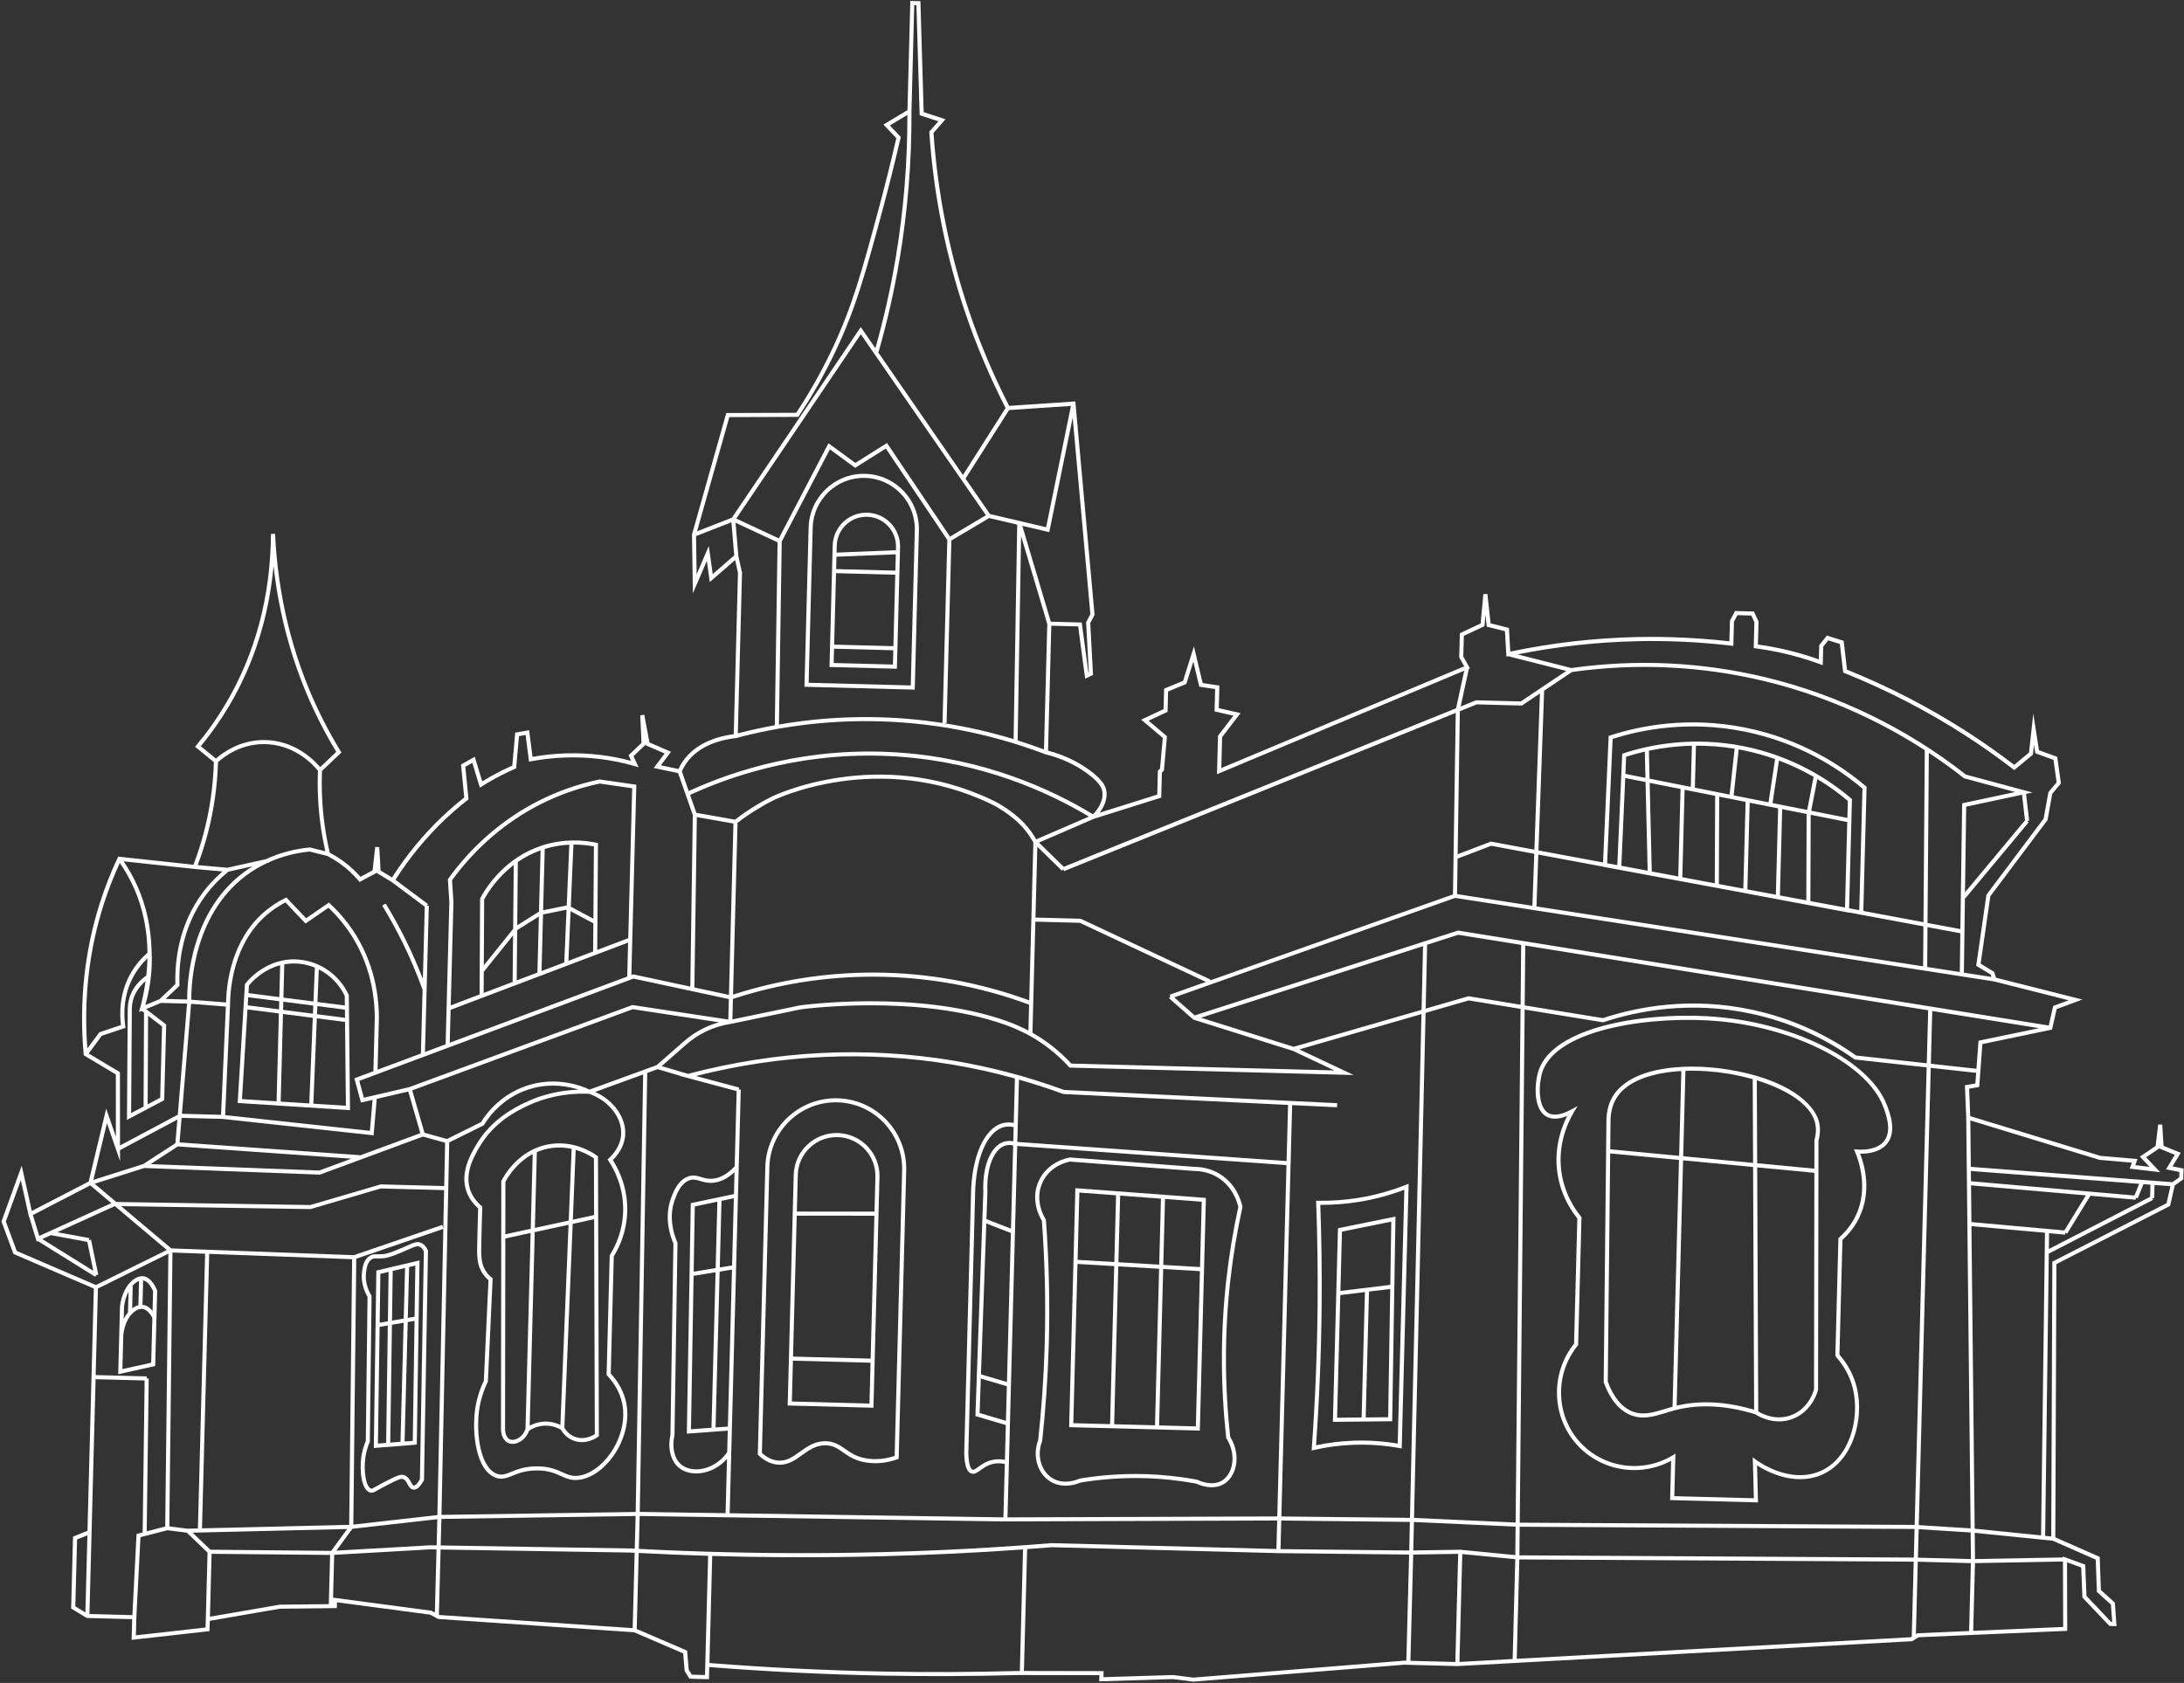 <?xml version="1.0" encoding="UTF-8"?> <svg xmlns="http://www.w3.org/2000/svg" width="794" height="612" viewBox="0 0 794 612" fill="none"><rect x="0" y="0" width="794" height="612" fill="#333333" stroke="none"/><path d="M789.827 424.169L792.832 419.217L786.575 416.683L786.079 408.959L784.602 408.92L783.684 416.727L777.944 420.603L781.472 424.321L776.294 423.71L777.104 421.473L763.612 420.324L716.284 405.875L715.884 395.894L719.549 395.262L720.7 379.668L746.017 374.409L747.713 366.95L757.084 363.48L725.649 355.539L725.006 353.42L720.062 350.423L723.593 325.931L744.263 298.395L744.371 298.257L746.108 288.666L749.259 284.93L747.901 275.213L741.27 272.811L739.204 259.487L737.652 273.66L732.267 278.132C726.754 273.909 721.005 269.866 715.182 266.11C701.446 257.258 686.748 249.659 671.485 243.509L670.266 233.038L664.157 231.117L661.383 234.626L661.248 239.786C659.121 239.024 656.962 238.329 654.802 237.7C649.677 236.214 644.402 235.095 639.101 234.369L639.322 225.95L637.647 222.369L630.787 222.19L628.927 225.678L628.73 233.206C617.663 231.95 606.421 231.426 595.3 231.655C579.816 231.977 564.264 233.754 549.061 236.952L548.573 228.343L541.9 226.675L540.76 216.013L539.281 216.027L538.288 226.722L530.736 230.254L530.505 239.089L532.323 242.309L444.011 279.299L444.305 268.066L451.02 259.326L443.095 257.521L443.31 249.31L437.235 248.385L434.048 235.04L430.101 247.589L423.214 250.433L423.019 257.88L414.865 261.693L422.723 268.325L421.731 279.518L420.947 280.263L420.719 288.95L399.788 295.534C401.243 293.588 402.8 290.62 402.172 287.342C401.898 285.916 400.97 283.611 396.115 280.044C391.727 276.823 386.648 274.446 381.017 272.976L382.207 227.538L391.97 227.794L394.504 246.806L397.377 245.462L396.364 226.572L397.934 223.626L390.94 145.974L366.885 147.595C361.266 136.631 356.417 125.188 352.457 113.569C345.308 92.601 340.913 70.657 339.38 48.343L343.744 43.376L335.804 40.768L334.623 0.439L330.948 0.342L329.908 40.049L321.16 45.295L325.86 50.248C323.848 58.969 321.649 67.768 319.32 76.407C313.421 98.259 309.859 111.443 302.435 127.103C298.684 135.014 294.321 142.753 289.462 150.107L264.036 150.192L251.572 194.347L251.902 215.76L256.973 203.991L258.043 211.664L267.257 203.651L268.294 208.321L266.758 266.983C261.562 267.642 252.826 269.85 248.029 277.147C247.511 277.935 247.05 278.77 246.649 279.636L240.257 278.303L243.967 273.385L236.113 269.999L234.23 259.935L232.762 260.104L233.218 270.176L228.502 274.651L229.452 276.682C225.8 275.71 222.067 274.988 218.334 274.534C210.151 273.532 201.831 273.76 193.598 275.223L192.365 265.54L187.305 266.418L186.241 278.411C184.85 279.021 183.459 279.676 182.096 280.361C179.792 281.519 177.515 282.789 175.318 284.143L172.595 275.193L167.595 278.02L168.774 290.012C165.975 292.22 163.254 294.571 160.678 297.014C153.798 303.551 147.69 310.976 142.529 319.088L138.368 316.564L137.878 308.022L136.401 307.984L135.465 316.488L131.057 318.854C130.249 317.927 129.388 317.043 128.503 316.202C125.944 313.787 123.048 311.728 119.882 310.07C119.107 306.758 118.482 303.376 118.02 300.021C117.128 293.541 116.803 286.935 117.057 280.366L124.134 273.657L123.821 273.144C120.715 268.062 117.874 262.765 115.355 257.394C106.223 237.867 101.059 216.58 99.998 194.115L98.511 194.143C98.356 216.836 92.843 237.562 82.128 255.751C78.995 261.071 75.383 266.192 71.395 270.968L70.912 271.543L77.756 277.16C77.501 285.75 76.282 294.292 74.142 302.542C73.093 306.564 71.814 310.565 70.331 314.456L42.963 311.51L42.735 311.987C40.256 317.257 38.1 322.728 36.335 328.254C30.721 345.767 28.727 364.312 30.412 383.368L30.447 383.748L42.114 390.718L42.131 413.349L38.602 403.137L32.246 429.651L11.564 440.365L7.895 423.872L0.527 444.185L4.891 455.993L34.109 468.579L31.802 556.679L26.547 558.77L25.862 584.934L31.515 588.366L48.05 588.799L47.852 596.335L76.168 593.153L76.266 589.404L101.732 585.004L122.451 584.781L122.507 582.665L156.35 587.162L159.303 588.733L230.53 593.57L248.376 601.251L248.92 607.692L250.654 610.449L257.737 610.635L257.852 606.217C278.761 607.872 299.982 608.918 320.93 609.318C337.223 609.626 353.733 609.56 369.986 609.117L399.689 609.166L399.63 611.416L426.383 610.586L433.811 611.523L510.535 605.36L529.861 605.866L695.036 596.818L695.229 596.808L696.332 596.109L696.481 596.113L696.483 596.016L697.488 595.381L751.555 593.045L751.472 568.131L756.624 569.997L757.065 580.938L766.87 591.269L769.483 591.338L768.853 582.777L763.787 578.194L763.352 566.147L747.215 559.045L747.61 459.691L788.938 438.536L790.634 431.092L793.73 428.892L793.834 424.92L789.827 424.146L789.827 424.169ZM31.041 586.348L27.384 584.127L28.021 559.804L31.775 558.312L31.041 586.348ZM718.148 394.007L714.349 394.665L714.828 406.461L716.423 555.787L697.575 554.595L701.929 388.322L718.442 390.136L718.155 394.015L718.148 394.007ZM750.811 448.972L750.875 448.231L751.511 448.619L759.985 434.836L776.411 436.269L776.475 435.528L777.167 435.806L779.271 430.609L781.8 430.801L781.684 435.226L744.871 454.196L744.948 448.44L750.818 448.973L750.811 448.972ZM716.717 444.409L716.576 431.047L758.332 434.689L750.494 447.448L716.724 444.402L716.717 444.409ZM775.991 434.743L716.556 429.553L716.512 425.822L777.707 430.493L775.983 434.742L775.991 434.743ZM716.436 557.273L716.539 566.949L697.265 566.444L697.536 556.08L716.436 557.273ZM719.298 378.457L718.548 388.653L701.968 386.83L702.471 367.645L741.305 373.885L719.305 378.457L719.298 378.457ZM595.32 233.156C606.642 232.917 618.091 233.47 629.35 234.79L630.157 234.885L630.388 226.08L631.654 223.706L636.673 223.837L637.812 226.274L637.566 235.674L638.233 235.758C643.682 236.473 649.113 237.611 654.378 239.13C656.834 239.841 659.294 240.649 661.693 241.536L662.664 241.896L662.84 235.169L664.677 232.855L668.884 234.176L670.091 244.572L670.502 244.739C685.825 250.875 700.581 258.491 714.361 267.374C720.316 271.215 726.195 275.358 731.818 279.681L732.291 280.043L739.058 274.432L739.457 270.824L739.934 273.913L746.55 276.315L747.695 284.495L744.713 288.028L742.974 297.663L722.182 325.359L718.452 351.198L723.746 354.412L724.007 355.259L713.973 353.703L714.358 326.499L714.533 326.644L737.545 299.014L736.971 298.539L737.708 298.454L736.575 288.691L738.921 288.188L714.7 281.67C693.349 264.847 668.179 252.613 641.902 246.293C618.734 240.716 594.981 239.589 571.282 242.928L551.709 237.965C566.071 235.094 580.728 233.472 595.32 233.171L595.32 233.156ZM713.349 292.132L712.701 337.86L700.761 335.63L701.236 273.769C705.582 276.646 709.811 279.692 713.902 282.919L714.018 283.011L732.588 288.015L713.349 292.125L713.349 292.132ZM712.485 353.471L700.639 351.638L700.751 337.146L712.684 339.367L712.485 353.471ZM735.111 288.995L736.189 298.303L714.381 324.493L714.818 293.337L735.11 289.002L735.111 288.995ZM678.326 285.881C669.547 278.392 654.765 268.607 634.247 264.533C613.707 260.466 596.307 263.874 585.321 267.457L584.834 267.615L582.797 313.625L559.315 309.251L561.378 251.161L571.512 244.375C595.017 241.061 618.584 242.19 641.56 247.718C662.078 252.661 681.913 261.241 699.761 272.809L699.282 335.346L677.419 331.267L678.602 286.103L678.333 285.874L678.326 285.881ZM673.008 290.333C665.196 283.657 652.051 274.947 633.787 271.319C615.516 267.698 600.027 270.739 590.256 273.923L589.769 274.082L587.972 314.593L584.276 313.902L586.276 268.708C597.118 265.24 614.045 262.035 633.964 265.989C653.965 269.953 668.42 279.432 677.099 286.777L675.941 330.976L672.244 330.292L673.285 290.563L673.016 290.333L673.008 290.333ZM657.014 294.528L644.412 292.029L646.756 276.562C651.428 278.319 655.632 280.361 659.342 282.508L657.014 294.528ZM656.688 327.403L651.313 326.408L647.098 325.621L647.92 294.238L656.797 296.001L656.688 327.41L656.688 327.403ZM598.244 284.385L599.011 316.628L589.445 314.832L590.86 282.922L598.244 284.385ZM590.921 281.423L591.196 275.174C593.219 274.529 595.502 273.897 597.976 273.323L598.202 282.861L590.921 281.415L590.921 281.423ZM599.737 284.685L610.964 286.91L610.131 318.717L600.505 316.912L599.737 284.685ZM599.702 283.161L599.463 272.998C604.058 272.026 609.314 271.317 615.091 271.178L614.699 286.131L599.702 283.161ZM612.442 287.202L623.544 289.402L623.417 321.205L617.487 320.098L611.61 318.994L612.442 287.202ZM616.177 286.43L616.577 271.173C620.998 271.147 625.7 271.464 630.635 272.269L628.801 288.938L616.17 286.43L616.177 286.43ZM634.616 291.601L633.79 323.141L624.896 321.481L625.022 289.701L634.616 291.601ZM630.272 289.229L632.106 272.53C632.572 272.617 633.031 272.688 633.504 272.782C637.732 273.621 641.67 274.742 645.335 276.049L642.955 291.753L630.279 289.236L630.272 289.229ZM636.094 291.9L646.442 293.954L645.619 325.352L635.268 323.425L636.094 291.9ZM658.47 294.819L660.703 283.309C665.136 285.974 668.83 288.745 671.781 291.237L671.619 297.429L658.477 294.826L658.47 294.819ZM671.572 298.929L670.758 330.015L658.174 327.68L658.283 296.292L671.572 298.929ZM582.728 315.132L582.726 315.184L629.869 323.937L672.195 331.881L672.197 331.814L699.265 336.861L699.151 351.406L558.588 329.619L559.26 310.765L582.728 315.139L582.728 315.132ZM531.986 238.719L532.182 231.22L539.674 227.716L540.057 223.581L540.516 227.88L547.13 229.531L547.661 238.78L548.341 238.635L569.435 243.979L552.866 255.076L536.613 254.65L531.026 256.911L534.008 243.215L534.421 243.04L531.978 238.719L531.986 238.719ZM542.228 306.069L542.021 306.034L529.939 310.644L530.729 258.635L536.886 256.144L553.302 256.573L559.851 252.183L557.829 308.982L542.221 306.069L542.228 306.069ZM557.782 310.481L557.109 329.387L529.715 325.141L529.912 312.24L542.159 307.568L557.782 310.481ZM422.168 290.072L422.407 280.94L423.146 280.239L424.262 267.712L417.582 262.076L424.472 258.854L424.665 251.452L431.298 248.705L433.835 240.621L436.004 249.705L441.769 250.577L441.556 258.699L448.403 260.253L442.811 267.536L442.444 281.547L532.333 243.892L529.36 257.559L386.739 315.208L377.735 306.398L397.724 297.746L422.169 290.05L422.168 290.072ZM392.939 334.1L376.449 333.668L377.124 307.898L386.048 316.631L386.567 316.102L386.846 316.793L529.234 259.242L528.234 325.25L439.893 356.549L440.058 356.204L392.946 334.108L392.939 334.1ZM425.474 362.442L424.984 363.001L433.815 370.759L470.026 382.138L485.13 389.265L389.487 386.76C385.332 382.268 380.579 378.503 375.352 375.55L376.41 335.153L392.588 335.577L438.408 357.067L425.225 361.737L425.474 362.434L425.474 362.442ZM465.845 551.454L469.762 401.864L486.072 402.655L486.141 401.171L386.821 396.342C373.634 391.501 359.969 387.897 346.209 385.627C314.54 380.399 282.215 382.042 250.135 390.504L240.565 387.682L249.439 379.913C251.66 377.943 254.14 376.299 256.826 375.025C259.609 373.708 262.56 372.805 265.603 372.349L265.496 371.619L265.648 372.343L291.002 367.071C291.42 367.008 333.385 361.249 365.538 372.708C370.109 374.336 373.829 376.38 374.24 376.606C379.571 379.561 384.404 383.395 388.608 387.985L388.817 388.221L492.152 390.927L472.388 381.605L516.774 368.778L512.594 551.958L465.845 551.454ZM512.563 553.443L512.328 563.838L465.534 563.333L465.806 552.939L512.563 553.443ZM370.448 392.599C375.831 394.129 381.165 395.852 386.419 397.787L386.522 397.827L468.278 401.803L467.744 422.213L369.854 415.259L370.448 392.599ZM467.705 423.691L464.36 551.445L366.279 551.781L369.816 416.736L467.705 423.691ZM356.631 499.774L358.572 444.912L367.501 448.371L366.082 502.562L356.631 499.774ZM365.713 516.669L356.136 513.84L356.576 501.303L366.042 504.092L365.713 516.669ZM358.628 443.339L358.977 433.452C358.603 424.719 361.319 417.77 365.586 416.551C366.417 416.313 367.345 416.315 368.335 416.519L367.543 446.782L358.629 443.331L358.628 443.339ZM365.177 415.122C360.169 416.551 357.086 423.944 357.49 433.457L354.606 514.944L365.673 518.206L365.341 530.865C363.744 530.57 362.184 530.574 360.704 530.907C358.41 531.419 356.804 532.588 355.638 533.434C354.653 534.151 354.025 534.58 353.576 534.442C353.251 534.337 352.171 533.588 352.039 528.429L354.489 434.865C354.58 421.464 358.803 411.418 365.003 409.864C366.087 409.595 367.268 409.604 368.517 409.86L368.382 415.02C367.251 414.819 366.18 414.843 365.185 415.129L365.177 415.122ZM364.632 408.413C357.767 410.135 353.09 420.756 352.997 434.826L350.546 528.412C350.665 532.955 351.48 535.309 353.115 535.842C353.314 535.907 353.514 535.942 353.707 535.947C354.65 535.971 355.521 535.34 356.506 534.623C357.627 533.806 359.028 532.787 361.023 532.342C362.383 532.036 363.817 532.058 365.302 532.357L364.794 551.78L364.786 551.78L265.275 550.288L269.31 396.229L268.567 396.209L268.757 395.494L253.034 391.285C284.08 383.443 315.329 382.032 345.97 387.092C353.693 388.364 361.375 390.081 368.973 392.182L368.55 408.345C367.174 408.093 365.859 408.104 364.632 408.413ZM221.215 422.147C223.295 425.27 226.757 431.795 226.546 440.43C226.369 447.483 223.856 452.938 221.778 456.271L221.669 456.447L220.528 500.021L220.738 500.242C223.586 503.244 225.478 506.771 226.214 510.431C227.385 516.227 225.751 522.997 221.854 528.526C218.698 533.013 214.458 536.037 210.528 536.611C208.044 536.976 206.48 536.267 204.498 535.375C202.354 534.405 199.688 533.206 195.118 533.228C190.719 533.246 187.994 534.349 185.801 535.235C183.713 536.079 182.339 536.638 180.48 535.861C174.527 533.387 173.173 521.256 174.113 513.428C174.56 509.702 175.636 506.06 177.309 502.604L177.372 502.465L179.108 464.827L178.81 464.589C178.024 463.967 177.344 463.251 176.785 462.456C174.872 459.746 174.858 456.907 174.986 451.71C175.15 445.451 175.241 441.976 175.317 439.088L175.326 438.732L175.057 438.502C173.117 436.846 171.741 434.916 170.98 432.764C168.801 426.614 172.387 420.445 174.317 417.13C179.646 407.982 187.938 403.987 191.482 402.282C198.111 399.09 205.596 397.517 213.199 397.717C213.511 397.725 213.823 397.733 214.127 397.748L214.274 397.819L214.311 397.805C221.524 400.416 226.344 406.716 225.789 412.868C225.432 416.886 222.844 419.805 221.337 421.177L220.865 421.603L221.215 422.132L221.215 422.147ZM214.345 396.216C211.05 394.681 202.969 391.758 193.371 394.27C182.658 397.08 176.916 404.701 174.851 408.057L162.499 414.19L154.319 411.918L149.856 396.511L230.052 366.99L261.384 371.741C259.603 372.237 257.87 372.883 256.192 373.678C253.386 375.009 250.778 376.731 248.458 378.795L238.679 387.358L214.345 396.216ZM128.665 456.441L62.257 453.966L44.048 438.601L112.892 439.683L138.461 432.18L161.455 432.782L161.167 446.608L160.767 445.439L128.657 456.441L128.665 456.441ZM126.959 554.505L73.439 555.778L76.053 455.962L128.017 457.902L126.951 554.504L126.959 554.505ZM74.569 455.908L71.953 555.813L68.25 555.902L61.556 555.058L62.7 455.471L74.561 455.916L74.569 455.908ZM34.779 500.046L35.603 468.566L61.211 455.893L60.068 555.123L53.336 556.856L54.064 501.279L53.321 501.26L53.34 500.525L34.779 500.039L34.779 500.046ZM65.241 358.15C64.963 349.502 66.409 336.813 74.88 325.437C77.205 322.318 79.947 319.478 83.029 316.98L91.832 315.019C91.364 315.304 90.896 315.581 90.442 315.889C69.01 330.254 68.01 357.695 68.052 363.462L60.226 363.257L65.262 358.478L65.249 358.143L65.241 358.15ZM81.023 406.901L135.832 412.853L136.959 399.606L148.433 396.934L152.814 412.064L131.103 420.092L65.272 415.433L66.018 406.5L81.023 406.893L81.023 406.901ZM66.139 405.025L69.474 365.029L82.108 366.029L80.364 405.397L66.139 405.025ZM96.871 332.826C98.954 331.016 101.276 329.457 103.784 328.17L111.072 335.85L119.425 330.103C122.839 333.343 125.797 336.979 128.22 340.928C135.538 352.851 136.582 365.174 136.166 373.425L135.744 389.537L128.826 392.119L131.225 400.949L135.441 399.967L134.485 411.22L81.855 405.503L83.634 365.356C83.682 358.997 85.064 343.089 96.871 332.833L96.871 332.826ZM164.33 320.127C172.871 308.359 184.02 298.792 196.594 292.449C203.34 289.045 210.554 286.522 218.032 284.935L229.83 286.641L228.403 341.166L217.124 345.44L217.406 306.576L216.808 306.449C212.182 305.488 204.998 304.884 197.085 307.448C183.77 311.765 176.943 322.24 174.623 326.541L174.537 326.702L174.351 361.631L163.868 365.607L164.85 328.105L164.107 328.086L164.851 328.038L164.338 320.12L164.33 320.127ZM175.892 351.032L176.021 327.09C177.551 324.277 180.973 318.995 186.773 314.556L186.551 337.782L175.892 351.032ZM186.525 340.181L186.365 357.087L175.837 361.076L175.876 353.335L175.912 353.366L186.518 340.174L186.525 340.181ZM228.353 342.77L228.03 355.124L163.505 379.186L163.818 367.217L228.353 342.77ZM188.041 336.484L188.257 313.473C190.641 311.826 193.391 310.353 196.533 309.231L195.95 331.505L188.034 336.484L188.041 336.484ZM195.911 333.287L195.377 353.675L187.851 356.524L188.023 338.311L188.123 338.187L195.911 333.287ZM205.969 330.794L205.147 349.978L196.878 353.112L197.417 332.539L205.969 330.802L205.969 330.794ZM197.457 331.01L198.04 308.721C201.194 307.749 204.214 307.293 206.982 307.165L206.031 329.265L197.457 331.01ZM215.706 335.752L215.63 346.01L206.656 349.409L207.433 331.345L215.706 335.752ZM207.506 329.698L208.476 307.13C211.322 307.107 213.855 307.404 215.918 307.8L215.727 334.081L207.514 329.698L207.506 329.698ZM230.321 355.868L264.971 363.306L264.776 370.76L230.083 365.498L229.898 365.471L148.742 395.345L132.289 399.179L130.622 393.043L230.321 355.868ZM317.959 353.675C300.479 353.604 283.171 356.308 266.499 361.682L268.135 299.234C272.267 296.051 276.701 293.269 281.331 290.961C281.707 290.778 319.092 272.648 360.139 292.304C367.058 295.62 371.528 300.559 371.571 300.605C373.138 302.355 374.514 304.293 375.678 306.359L374.174 363.773C356.086 357.148 337.178 353.74 317.959 353.668L317.959 353.675ZM374.133 365.34L373.887 374.739C372.37 373.957 369.435 372.527 366.035 371.317C333.529 359.73 291.213 365.546 290.743 365.615L266.263 370.703L266.458 363.256C283.132 357.815 300.455 355.089 317.95 355.161C337.176 355.234 356.061 358.663 374.133 365.34ZM372.682 299.616C372.494 299.403 367.982 294.411 360.783 290.961C319.062 270.983 281.051 289.438 280.667 289.629C275.947 291.979 271.423 294.818 267.214 298.066L253.17 295.58L250.882 289.072C267.577 281.381 294.063 272.876 326.687 275.142C357.167 277.263 380.936 287.997 395.851 296.947L376.733 305.22C375.567 303.213 374.212 301.328 372.682 299.609L372.682 299.616ZM266.642 299.477L265.011 361.791L252.451 359.092L253.346 297.123L266.65 299.477L266.642 299.477ZM127.734 421.349L116.098 425.65L54.753 423.331L64.669 416.889L127.734 421.349ZM116.185 427.146L116.333 427.15L153.762 413.308L161.824 415.547L161.501 431.304L138.396 430.699L112.82 438.202L42.267 437.09L34.417 430.465L52.487 424.735L116.192 427.146L116.185 427.146ZM161.175 446.883L159.014 550.953L128.455 554.41L129.523 457.726L161.175 446.883ZM470.31 380.667L436.641 370.09L517.347 344.067L516.815 367.226L470.31 380.667ZM396.411 223.348L394.856 226.265L395.84 244.575L395.705 244.638L393.271 226.372L382.037 226.078L371.657 191.213L381.464 193.513L389.975 151.9L396.411 223.348ZM380.738 226.905L379.543 272.529C376.372 271.347 373.176 270.252 369.97 269.247L371.218 194.939L380.738 226.905ZM366.875 149.118L389.345 147.604L380.322 191.715L359.926 186.939L351.014 174.045L366.868 149.118L366.875 149.118ZM322.474 161.091L310.962 168.338L301.193 161.188L283.132 195.775L267.682 188.572L312.959 121.569L358.422 187.36L345.373 195.131L322.482 161.084L322.474 161.091ZM344.397 196.354L342.654 262.9C334.085 261.584 325.419 260.866 316.692 260.772C305.476 260.649 294.263 261.559 283.188 263.468L284.202 196.932L301.707 163.408L310.893 170.127L322.043 163.108L344.39 196.346L344.397 196.354ZM344.138 262.976L345.877 196.564L359.606 188.387L369.811 190.779L368.497 268.778C360.094 266.217 351.556 264.278 342.928 262.945L344.138 262.976ZM333.166 1.909L334.324 41.361L334.341 41.881L341.132 44.117L337.839 47.864L337.861 48.17C339.381 70.714 343.815 92.896 351.039 114.081C355.027 125.783 359.926 137.316 365.587 148.364L350.09 172.721L319.173 127.98L319.394 128.045C322.518 117.131 325.063 105.919 326.968 94.728C329.999 76.895 331.479 58.657 331.367 40.511L332.379 1.888L333.166 1.909ZM265.148 151.677L290.248 151.599L290.464 151.27C295.446 143.756 299.925 135.842 303.763 127.747C311.249 111.969 314.82 98.734 320.744 76.801C323.113 68.022 325.354 59.068 327.392 50.199L327.483 49.807L323.507 45.617L329.885 41.787C329.921 59.426 328.462 77.144 325.512 94.467C323.676 105.259 321.231 116.072 318.25 126.626L312.932 118.93L266.078 188.263L253.422 193.206L265.149 151.67L265.148 151.677ZM259.122 208.757L257.688 198.534L253.266 208.805L253.049 194.95L265.908 189.93L266.93 201.963L259.122 208.75L259.122 208.757ZM268.439 202.203L267.411 190.096L282.693 197.22L281.68 263.733C277.171 264.551 272.687 265.533 268.237 266.687L269.766 208.271L268.432 202.196L268.439 202.203ZM249.263 277.974C253.929 270.874 262.725 268.928 267.56 268.393L268.209 268.321L268.211 268.232C284.063 264.085 300.364 262.075 316.675 262.25C338.126 262.484 359.27 266.471 379.502 274.088L379.5 274.155L380.076 274.297C385.753 275.708 390.855 278.048 395.236 281.261C400.178 284.89 400.577 286.959 400.708 287.638C401.428 291.349 398.703 294.718 397.358 296.117C382.351 287.001 358.074 275.83 326.793 273.659C293.954 271.38 267.251 279.908 250.391 287.662L247.888 280.531C248.283 279.635 248.737 278.77 249.271 277.967L249.263 277.974ZM161.705 298.104C164.341 295.595 167.139 293.186 170.013 290.936L170.332 290.684L169.164 278.841L171.705 277.407L174.455 286.439L175.279 285.918C177.696 284.391 180.207 282.971 182.759 281.693C184.228 280.951 185.732 280.248 187.235 279.596L187.641 279.421L188.684 267.687L191.087 267.275L192.319 276.973L193.095 276.83C201.427 275.272 209.86 274.995 218.147 276.015C222.339 276.526 226.529 277.386 230.599 278.548L232.17 278.997L230.299 274.996L234.725 270.795L234.729 270.639L234.793 271.049L241.633 273.992L237.646 279.274L246.513 281.126L251.865 296.356L250.966 358.771L230.42 354.362L230.205 354.32L229.53 354.569L231.342 285.365L217.975 283.44L217.848 283.466C210.198 285.071 202.819 287.649 195.923 291.132C183.063 297.615 171.669 307.421 162.973 319.482L162.819 319.701L163.363 328.118L162.011 379.756L154.508 382.554L155.901 329.379L155.158 329.36L155.605 328.762L143.778 319.938C148.876 311.914 154.901 304.568 161.705 298.104ZM127.494 317.298C128.488 318.23 129.442 319.236 130.328 320.284L130.718 320.74L136.867 317.439L136.915 317.017L136.941 317.441L142.36 320.726L154.421 329.719L153.733 355.98C151.827 351.034 149.696 346.156 147.338 341.436C145.164 337.062 142.766 332.735 140.216 328.56L138.947 329.336C141.477 333.474 143.853 337.764 146.013 342.092C148.886 347.859 151.448 353.855 153.63 359.922L153.023 383.109L137.267 388.982L137.672 373.487C138.102 365.043 137.028 352.407 129.511 340.159C126.917 335.931 123.72 332.043 120.021 328.61L119.586 328.205L111.293 333.91L104.121 326.352L103.632 326.591C100.824 327.974 98.224 329.689 95.912 331.701C84.098 341.964 82.33 357.565 82.177 364.537L69.55 363.538C69.506 358.15 70.354 331.158 91.286 317.13C93.147 315.878 95.107 314.8 97.138 313.85L97.818 313.697L97.785 313.548C102.333 311.505 107.278 310.193 112.567 309.655L118.989 311.257C122.119 312.877 124.986 314.899 127.51 317.276L127.494 317.298ZM73.027 271.353C76.879 266.676 80.368 261.686 83.423 256.513C92.404 241.265 97.775 224.258 99.446 205.824C101.513 224.222 106.396 241.735 114.016 258.028C116.464 263.27 119.234 268.439 122.246 273.414L116.403 278.96C114.176 276.324 107.004 269.033 95.791 269.111C87.215 269.169 81.12 273.541 78.504 275.85L73.027 271.36L73.027 271.353ZM75.596 302.922C77.776 294.554 79.006 285.886 79.257 277.17C81.585 275.062 87.437 270.646 95.804 270.59C107.031 270.535 113.947 278.242 115.588 280.291C115.324 286.948 115.654 293.658 116.566 300.228C116.997 303.345 117.576 306.48 118.268 309.567L112.666 308.165L112.539 308.176C106.841 308.74 101.528 310.184 96.654 312.441L82.65 315.551L71.872 314.593C73.317 310.775 74.572 306.848 75.596 302.907L75.596 302.922ZM71.321 316.057L80.869 316.894C78.193 319.209 75.778 321.768 73.699 324.559C65.082 336.132 63.52 348.996 63.755 357.873L58.003 363.332L52.828 365.47C53.897 361.806 54.612 358.043 54.956 354.263C55.185 351.772 55.251 349.24 55.153 346.741L55.096 345.224L55.081 345.239C54.874 337.819 53.42 329.801 49.796 321.808C48.447 318.831 46.806 315.957 44.953 313.219L71.336 316.057L71.321 316.057ZM51.546 367.613L52.42 368.283L52.36 368.281L52.195 402.386L47.668 404.779L47.926 367.392L47.929 367.288C47.929 366.419 47.939 364.607 48.753 362.473C49.567 360.347 50.968 358.452 52.928 356.817C52.433 360.385 51.723 363.666 50.934 366.565L50.539 368.025L51.538 367.613L51.546 367.613ZM37.764 328.715C39.383 323.668 41.334 318.66 43.556 313.814C45.431 316.553 47.079 319.434 48.435 322.419C52.172 330.645 53.546 338.898 53.615 346.478C51.212 348.563 49.203 350.977 47.632 353.662C43.353 360.995 43.445 368.546 43.981 372.757L36.096 375.389L31.752 381.263C30.393 363.1 32.408 345.425 37.765 328.708L37.764 328.715ZM32.247 383.097L37.014 376.654L45.627 373.774L45.539 373.155C44.971 369.299 44.649 361.727 48.92 354.409C50.188 352.236 51.763 350.256 53.599 348.499C53.558 350.645 53.414 352.729 53.191 354.736C50.397 356.736 48.431 359.151 47.363 361.939C46.453 364.33 46.444 366.395 46.435 367.279L46.162 407.243L59.7 400.087L60.421 372.549L53.131 366.949L58.554 364.706L68.005 364.954L64.629 405.372L43.63 416.553L43.607 389.88L32.247 383.089L32.247 383.097ZM53.84 369.375L58.916 373.275L58.238 399.194L53.68 401.601L53.84 369.375ZM38.879 408.449L43.637 422.23L43.63 418.24L64.479 407.136L63.764 415.706L52.063 423.312L33.933 429.063L38.871 408.457L38.879 408.449ZM32.811 431.055L40.48 437.526L14.268 449.441L11.956 441.854L32.811 431.055ZM18.503 449.15L31.738 451.6L33.922 462.11L15.375 450.577L18.503 449.15ZM6.087 454.895L2.124 444.197L7.57 429.19L10.547 442.59L10.615 442.554L13.338 451.497L13.744 451.314L34.608 464.29L35.004 463.662L35.728 463.51L33.089 450.81L32.364 450.962L32.502 450.23L20.872 448.083L41.745 438.6L60.644 454.548L34.871 467.299L6.094 454.903L6.087 454.895ZM32.519 586.921L34.755 501.539L52.581 502.006L51.862 557.256L49.641 557.829L48.133 587.33L32.519 586.921ZM74.739 591.838L49.404 594.681L49.575 588.126L51.066 558.988L60.873 556.459L67.893 557.349L75.453 564.59L74.739 591.838ZM119.539 583.338L101.674 583.531L76.328 587.905L76.927 565.037L120.008 565.445L119.539 583.338ZM76.505 563.548L70.033 557.353L126.213 556.016L120.396 563.969L76.505 563.548ZM158.093 586.405L156.84 585.734L121.087 580.979L121.495 565.409L156.474 563.413L158.694 563.449L158.093 586.405ZM158.733 561.971L156.446 561.934L122.3 563.885L128.117 555.939L158.99 552.446L158.74 561.971L158.733 561.971ZM163.313 415.452L175.899 409.207L176.007 409.024C177.879 405.93 183.358 398.443 193.749 395.714C200.474 393.951 206.413 394.998 210.333 396.252C203.506 396.467 196.83 398.061 190.84 400.95C187.492 402.564 178.591 406.848 173.036 416.391C170.982 419.91 167.17 426.468 169.577 433.269C170.394 435.572 171.826 437.637 173.823 439.406C173.749 442.22 173.658 445.672 173.501 451.679C173.373 456.557 173.289 460.083 175.574 463.323C176.139 464.133 176.819 464.871 177.589 465.523L175.896 502.099C174.19 505.666 173.089 509.418 172.632 513.255C171.709 520.98 172.868 534.317 179.909 537.243C180.673 537.56 181.383 537.705 182.066 537.723C183.536 537.761 184.88 537.217 186.352 536.624C188.424 535.787 191.007 534.74 195.124 534.721C199.359 534.698 201.768 535.787 203.89 536.741C205.916 537.656 207.833 538.516 210.742 538.095C215.135 537.452 219.631 534.286 223.072 529.398C227.201 523.533 228.92 516.341 227.678 510.149C226.901 506.31 224.955 502.619 222.036 499.459L223.15 456.902C225.308 453.392 227.855 447.745 228.038 440.484C228.256 431.893 224.996 425.3 222.805 421.862C224.49 420.205 226.903 417.147 227.271 413.026C227.839 406.674 223.342 400.226 216.388 397.072L233.814 390.73L231.111 549.817L160.502 550.881L163.312 415.467L163.313 415.452ZM230.013 592.063L159.749 587.288L159.559 587.187L160.179 563.48L229.224 564.582C229.728 564.61 230.226 564.631 230.73 564.659L230.013 592.063ZM230.769 563.174C230.272 563.146 229.775 563.126 229.278 563.098L160.218 561.995L160.471 552.351L231.08 551.287L230.769 563.174ZM235.299 390.175L239.087 388.795L247.367 391.234L247.24 391.267L267.809 396.777L267.093 424.114C264.396 426.985 261.584 428.516 258.75 428.65C257.21 428.721 256.06 428.372 254.947 428.031C253.532 427.6 252.198 427.193 250.423 427.726C246.245 428.984 244.522 434.043 243.782 436.208C241.545 442.769 243.432 449 244.819 452.224L243.74 521.796C242.671 526.59 243.82 531.241 246.676 533.664C248.253 534.998 250.411 535.746 252.794 535.808C253.447 535.825 254.109 535.79 254.78 535.704C258.344 535.247 261.721 533.397 264.306 530.545L263.79 550.264L232.59 549.796L235.299 390.167L235.299 390.175ZM261.672 460.904L262.306 436.686L266.789 435.741L266.149 460.175L261.672 460.904ZM266.11 461.682L264.615 518.769L260.148 519.098L261.633 462.419L266.11 461.689L266.11 461.682ZM251.133 437.515L249.695 521.35L264.576 520.254L264.37 528.102C261.919 531.507 258.368 533.74 254.589 534.228C251.853 534.58 249.321 533.956 247.634 532.53C245.178 530.452 244.223 526.334 245.197 522.05L245.214 521.976L246.301 452.092L246.305 451.928L246.242 451.778C244.946 448.795 243.08 442.869 245.189 436.683C245.849 434.739 247.41 430.181 250.854 429.149C252.195 428.746 253.219 429.055 254.516 429.453C255.696 429.811 257.037 430.225 258.823 430.138C261.649 430.011 264.41 428.702 267.045 426.267L266.836 434.219L251.14 437.523L251.133 437.515ZM252.189 462.447L252.595 438.72L260.805 436.988L260.173 461.14L252.181 462.446L252.189 462.447ZM258.66 519.2L251.208 519.748L252.164 463.954L260.141 462.647L258.66 519.2ZM256.423 604.62L256.305 609.112L251.509 608.986L250.389 607.211L249.799 600.249L231.483 592.362L232.207 564.727C240.606 565.17 249.015 565.509 257.44 565.767L256.423 604.627L256.423 604.62ZM232.246 563.242L232.559 551.281L364.777 553.265L464.321 552.922L464.049 563.294L382.298 561.154C374.658 561.778 366.903 562.318 359.238 562.779C317.217 565.304 274.514 565.456 232.246 563.242ZM370.76 607.643L369.98 607.645C353.727 608.089 337.239 608.155 320.976 607.848C300.035 607.448 278.814 606.402 257.913 604.748L258.932 565.821C292.452 566.78 326.107 566.272 359.34 564.275C363.522 564.028 367.727 563.744 371.925 563.445L370.768 607.651L370.76 607.643ZM511.278 603.908L510.536 603.889L433.849 610.053L426.466 609.117L401.17 609.896L401.228 607.691L372.254 607.638L373.414 563.321C376.414 563.102 379.414 562.876 382.385 562.634L464.768 564.792L512.289 565.308L511.278 603.908ZM518.839 343.571L530.153 339.922L553.022 343.597L552.816 365.36L533.884 362.272L518.305 366.775L518.839 343.571ZM518.272 368.334L533.971 363.797L552.799 366.868L551.013 553.662L514.079 551.982L518.272 368.334ZM529.097 604.375L512.763 603.947L513.775 565.31L530.127 565.055L529.097 604.375ZM530.961 563.561L530.917 563.559L513.807 563.817L514.041 553.466L550.996 555.147L550.896 565.509L530.954 563.56L530.961 563.561ZM549.929 603.293L530.584 604.354L531.611 565.123L550.879 567.002L549.929 603.293ZM695.019 595.198L694.762 595.362L551.417 603.213L552.363 567.078L695.734 567.89L695.019 595.198ZM695.773 566.405L552.387 565.593L552.488 555.194L696.045 556.004L695.773 566.405ZM696.084 554.526L552.505 553.716L554.293 367.115L582.82 371.77L582.992 371.715C595.224 367.652 614.507 363.833 636.914 368.699C650.293 371.605 662.8 377.141 674.099 385.164L674.259 385.272L700.44 388.149L696.083 554.534L696.084 554.526ZM700.48 386.65L674.802 383.83C663.387 375.752 650.746 370.176 637.234 367.237C614.599 362.32 595.115 366.134 582.704 370.237L554.31 365.607L554.516 343.837L700.992 367.383L700.487 386.65L700.48 386.65ZM530.214 338.43L530.037 338.403L434.36 369.25L426.916 362.702L529.033 326.519L724.908 356.88L752.077 363.743L746.442 365.824L744.83 372.922L530.222 338.416L530.214 338.43ZM715.876 593.114L697.036 593.928L696.53 594.242L697.219 567.914L716.523 568.42L715.876 593.114ZM716.73 445.881L743.458 448.289L742.033 558.345L717.898 555.9L716.723 445.88L716.73 445.881ZM717.364 593.049L718.009 568.422L749.994 567.84L750.069 591.639L717.364 593.049ZM761.907 567.149L762.334 578.899L767.43 583.498L767.895 589.825L767.539 589.816L758.545 580.338L758.085 568.966L749.989 566.027L749.98 566.361L718.018 566.943L717.918 557.401L746.284 560.276L761.907 567.149ZM787.641 437.552L746.132 458.806L745.737 558.731L743.522 558.51L744.85 455.874L782.755 436.339L782.415 435.676L783.158 435.696L783.283 430.907L789.059 431.348L787.649 437.552L787.641 437.552ZM792.264 428.125L789.758 429.902L716.5 424.314L716.318 407.436L763.254 421.771L775.048 422.793L774.255 424.972L785.373 426.273L780.225 420.849L785.074 417.573L785.12 417.203L785.152 417.701L790.658 419.933L787.451 425.221L792.315 426.165L792.264 428.133L792.264 428.125Z" fill="white"></path><path d="M302.723 198.368L301.566 242.544L326.067 243.186L327.224 199.01C327.401 192.254 322.051 186.616 315.294 186.439C308.538 186.262 302.9 191.612 302.723 198.368ZM324.621 241.662L303.09 241.098L303.226 235.901L324.757 236.465L324.621 241.662ZM324.796 234.98L303.265 234.416L303.945 208.43L325.477 208.994L324.796 234.98ZM325.516 207.509L303.984 206.945L304.102 202.446L325.671 201.577L325.515 207.517L325.516 207.509ZM315.255 187.924C321.195 188.079 325.895 193.031 325.739 198.971L325.69 200.827L325.658 200.083L304.141 200.954L304.208 198.407C304.363 192.468 309.316 187.768 315.255 187.924Z" fill="white"></path><path d="M293.979 191.824L292.463 249.736L332.555 250.786L334.072 192.874C334.361 181.819 325.605 172.592 314.55 172.303C303.495 172.013 294.269 180.769 293.979 191.824ZM332.587 192.835L331.109 249.262L293.986 248.29L295.464 191.863C295.732 181.625 304.273 173.52 314.511 173.788C324.75 174.056 332.855 182.597 332.587 192.835Z" fill="white"></path><path d="M126.818 361.858L126.755 361.715C123.422 354.51 116.484 349.611 108.634 348.944C96.677 347.925 89.485 357.262 89.185 357.663L89.047 357.845L86.399 401.09L127.245 403.705L126.817 361.873L126.818 361.858ZM115.91 352.523C119.973 354.568 123.332 357.94 125.338 362.19L125.374 365.654L115.422 364.375L115.903 352.523L115.91 352.523ZM115.368 365.867L125.394 367.155L125.427 370.128L115.253 368.821L115.375 365.867L115.368 365.867ZM100.56 400.495L87.973 399.69L89.971 367.074L101.39 368.54L100.553 400.495L100.56 400.495ZM101.436 367.048L90.07 365.584L90.251 362.639L101.514 364.085L101.436 367.048ZM101.553 362.593L90.342 361.148L90.511 358.374C91.302 357.391 95.34 352.735 101.856 351.003L101.553 362.593ZM112.435 401.259L102.044 400.594L102.878 368.735L113.711 370.125L112.435 401.259ZM113.772 368.634L102.917 367.235L102.995 364.273L113.894 365.673L113.772 368.626L113.772 368.634ZM113.956 364.188L103.041 362.788L103.358 350.678C104.956 350.386 106.675 350.275 108.521 350.427C110.589 350.608 112.589 351.106 114.464 351.876L113.963 364.196L113.956 364.188ZM113.919 401.35L115.185 370.313L125.44 371.629L125.749 402.106L113.919 401.35Z" fill="white"></path><path d="M304.557 412.018C295.96 411.793 288.783 418.604 288.558 427.202L286.361 511.099L317.544 511.916L319.741 428.018C319.966 419.421 313.155 412.244 304.557 412.018ZM316.098 510.392L287.884 509.653L288.273 494.804L316.487 495.543L316.098 510.392ZM316.526 494.058L288.312 493.319L289.654 442.075L317.886 442.094L316.525 494.065L316.526 494.058ZM317.906 441.344L317.903 440.601L289.693 440.583L290.043 427.241C290.246 419.46 296.738 413.3 304.519 413.503C312.3 413.707 318.46 420.199 318.256 427.979L317.906 441.344Z" fill="white"></path><path d="M304.517 399.387C290.396 399.017 278.601 410.21 278.232 424.331L275.492 528.973L275.731 529.202C277.644 531.035 279.755 532.153 281.981 532.523C282.433 532.594 282.862 532.635 283.286 532.646C286.649 532.734 289.171 530.913 291.624 529.15C294.085 527.379 296.637 525.544 300.113 525.576C302.861 525.611 304.525 526.769 306.451 528.127C308.61 529.639 311.054 531.353 315.46 531.921C318.955 532.369 322.577 531.952 326.236 530.673L326.716 530.5L329.461 425.673C329.831 411.551 318.639 399.757 304.517 399.387ZM325.258 529.429C321.991 530.502 318.765 530.841 315.647 530.44C311.605 529.918 309.416 528.383 307.3 526.901C305.257 525.465 303.294 524.128 300.123 524.083C296.156 524.046 293.407 526.024 290.749 527.938C288.122 529.831 285.638 531.616 282.22 531.051C280.378 530.743 278.619 529.835 276.987 528.343L279.709 424.362C280.058 411.058 291.166 400.516 304.471 400.864C317.776 401.213 328.317 412.321 327.969 425.626L325.251 529.421L325.258 529.429Z" fill="white"></path><path d="M484.577 517.062L506.136 516.824L507.327 442.396L486.42 446.648L484.577 517.062ZM504.674 515.36L496.506 515.45L497.705 469.671L505.419 468.736L504.674 515.36ZM487.874 447.875L505.808 444.228L505.444 467.236L487.31 469.436L487.874 447.875ZM487.27 470.943L496.214 469.855L495.02 515.464L486.102 515.557L487.27 470.935L487.27 470.943Z" fill="white"></path><path d="M494.006 435.568C489.141 436.37 484.176 436.73 479.252 436.653L478.473 436.633L478.504 437.421C478.954 449.736 479.125 462.23 479.018 474.553C478.863 491.793 478.161 509.264 476.915 526.461L476.845 527.462L477.824 527.242C482.427 526.204 487.147 525.585 491.854 525.403C497.499 525.18 503.18 525.574 508.748 526.581L509.598 526.737L512.12 430.456L511.076 430.867C505.581 433.033 499.841 434.622 494.013 435.576L494.006 435.568ZM508.152 524.961C502.752 524.047 497.248 523.695 491.782 523.908C487.32 524.081 482.84 524.64 478.454 525.572C479.655 508.664 480.342 491.505 480.488 474.562C480.597 462.484 480.434 450.236 480.001 438.144C484.762 438.172 489.549 437.799 494.235 437.031C499.794 436.121 505.279 434.645 510.554 432.644L508.137 524.96L508.152 524.961Z" fill="white"></path><path d="M438.417 435.621L390.96 432.075L388.684 518.979L436.201 520.224L438.417 435.621ZM403.572 517.883L390.208 517.533L391.725 459.622L405.077 460.41L403.572 517.883ZM405.116 458.925L391.786 458.138L391.744 458.879L392.404 433.673L405.751 434.669L405.116 458.925ZM419.906 518.311L405.057 517.922L406.561 460.501L421.397 461.38L419.906 518.318L419.906 518.311ZM421.436 459.887L406.6 459.008L407.235 434.775L422.065 435.884L421.436 459.887ZM434.755 518.7L421.391 518.35L422.881 461.463L436.234 462.251L434.755 518.7ZM436.272 460.766L422.92 459.978L423.548 436.004L436.895 437L436.272 460.766Z" fill="white"></path><path d="M379.81 489.028C379.478 500.565 378.674 512.246 377.423 523.729C375.259 529.445 377.149 535.892 381.851 538.764C383.599 539.827 385.416 540.217 387.064 540.26C389.908 540.334 392.243 539.385 392.852 539.119C400.389 537.875 408.07 537.34 415.688 537.518C422.044 537.654 428.461 538.328 434.738 539.48C435.685 539.928 440.864 542.174 445.009 539.652C447.07 538.406 448.562 536.194 449.213 533.44C450.057 529.881 449.344 525.887 447.249 522.474C445.168 503.519 445.179 484.38 447.283 465.594C448.28 456.719 449.755 447.783 451.685 439.037L451.719 438.882L451.686 438.725C451.176 436.364 449.346 430.491 443.474 426.897C440.023 424.786 436.55 424.338 434.291 424.331L388.971 420.908L388.882 420.921C388.083 421.048 380.983 422.393 377.72 429.232C374.348 436.291 378.056 442.785 378.776 443.941C379.886 458.888 380.231 474.061 379.802 489.021L379.81 489.028ZM379.063 429.876C381.909 423.911 387.998 422.592 389.036 422.411L434.23 425.823C436.34 425.834 439.531 426.244 442.698 428.177C448.072 431.461 449.769 437.025 450.203 438.894C448.28 447.64 446.806 456.569 445.816 465.444C443.692 484.393 443.692 503.696 445.799 522.815L445.817 522.987L445.91 523.13C447.864 526.242 448.541 529.886 447.773 533.112C447.222 535.446 445.931 537.366 444.24 538.399C440.593 540.607 435.83 538.379 435.302 538.113L435.11 538.048C428.81 536.895 422.386 536.222 415.994 536.055L415.727 536.048C407.982 535.86 400.167 536.413 392.511 537.683L392.316 537.745C391.774 537.998 386.904 540.129 382.619 537.513C378.502 534.998 376.876 529.272 378.837 524.19L378.886 524.005C380.147 512.448 380.953 500.701 381.287 489.089C381.719 474.011 381.368 458.727 380.247 443.667L380.23 443.473L380.123 443.307C380.08 443.247 375.784 436.759 379.062 429.899L379.063 429.876Z" fill="white"></path><path d="M217.402 420.48L217.095 420.256C214.776 418.598 208.484 414.867 200.327 415.983C188.397 417.617 182.921 428.121 182.333 429.309L182.254 429.463L182.132 519.529C182.099 521.928 183.094 523.96 184.664 524.715C185.126 524.935 185.651 525.053 186.2 525.067C186.89 525.085 187.63 524.941 188.351 524.64C190.161 523.885 191.629 522.289 192.396 520.244C193.568 519.465 195.412 518.569 197.815 518.439C200.583 518.289 202.742 519.244 203.869 519.898C204.545 521.045 205.974 522.925 208.512 523.883C213.03 525.584 216.987 522.834 217.419 522.519L217.722 522.296L217.399 420.866L217.394 420.487L217.402 420.48ZM191.046 519.622C190.429 521.336 189.242 522.665 187.785 523.273C186.869 523.65 185.968 523.694 185.308 523.379C184.273 522.884 183.593 521.343 183.618 519.546L183.713 450.356L192.912 448.361L191.046 519.622ZM192.951 446.839L183.716 448.841L183.746 429.821C184.388 428.568 187.506 422.973 193.662 419.687L192.951 446.839ZM209.29 418.135C212.306 419.009 214.611 420.362 215.925 421.258L215.988 441.847L208.254 443.525L209.29 418.135ZM203.737 518.156C202.349 517.503 200.272 516.832 197.75 516.966C195.614 517.081 193.866 517.734 192.57 518.436L194.413 448.051L206.697 445.386L203.737 518.156ZM206.76 443.849L194.453 446.521L195.175 418.969C196.783 418.275 198.565 417.743 200.533 417.475C203.21 417.106 205.664 417.304 207.821 417.77L206.759 443.857L206.76 443.849ZM209.046 522.5C206.942 521.702 205.75 520.14 205.181 519.174L208.199 445.054L216 443.363L216.249 521.522C215.297 522.121 212.298 523.722 209.047 522.493L209.046 522.5Z" fill="white"></path><path d="M603.606 388.86C595.482 390.394 589.61 393.628 586.615 398.208C584.827 400.94 583.951 404.312 584.013 408.199L583.025 502.664L583.074 502.791C585.349 508.958 588.641 512.937 592.854 514.615C597.273 516.373 601.355 515.113 605.684 513.785C606.755 513.456 607.856 513.114 608.971 512.823C617.664 510.54 627.473 511.034 638.138 514.3C638.868 514.787 642.093 516.774 646.377 516.886C647.899 516.926 649.553 516.732 651.285 516.145C658.938 513.552 660.873 505.779 660.948 505.455L660.966 505.373L661.11 414.75C661.783 412.286 661.837 409.94 661.263 407.778C659.524 401.254 649.83 392.396 628.241 388.933C619.525 387.531 610.781 387.51 603.606 388.868L603.606 388.86ZM608.061 511.544C607.11 511.809 606.167 512.089 605.253 512.369C601.186 513.622 597.344 514.8 593.41 513.241C589.63 511.737 586.642 508.093 584.518 502.413L585.383 419.439L610.403 421.818L608.053 511.551L608.061 511.544ZM610.45 420.326L585.407 417.946L585.506 408.201C585.452 404.597 586.246 401.504 587.864 399.028C591.865 392.907 601.049 390.049 611.257 389.477L610.449 420.333L610.45 420.326ZM659.492 505.194C659.276 506.035 657.391 512.516 650.816 514.744C645.277 516.627 640.53 514.051 639.214 513.229L638.832 424.516L659.621 426.487L659.492 505.194ZM659.833 408.157C660.348 410.087 660.292 412.203 659.661 414.445L659.637 414.541L659.623 424.987L638.827 423.008L638.695 392.863C649.014 396.038 658.021 401.318 659.841 408.142L659.833 408.157ZM637.721 512.64C632.11 510.992 626.718 510.086 621.595 509.952C617.4 509.842 613.377 510.249 609.557 511.16L611.893 421.954L637.343 424.373L637.721 512.64ZM637.206 392.437L637.337 422.88L611.932 420.469L612.745 389.404C617.802 389.232 623.052 389.6 628.009 390.398C631.065 390.887 634.175 391.57 637.206 392.437Z" fill="white"></path><path d="M585.014 372.489C574.98 374.916 562.369 379.838 559.278 389.505C557.87 393.911 557.275 403.279 562.181 406.045C564.48 407.346 567.31 406.811 569.743 405.812C567.345 410.571 564.657 418.465 566.429 427.947C567.452 433.428 569.878 438.662 573.447 443.109L572.255 488.614C563.7 499.238 563.997 514.855 572.988 525.054C581.675 534.91 596.008 537.403 607.545 531.226L607.171 545.504L639.133 546.341L638.78 532.884C642.192 535.076 652.111 540.469 661.941 536.469C673.573 531.737 677.818 516.313 675.083 504.74C674.039 500.329 671.903 496.239 668.736 492.59L669.829 450.879C672.408 448.561 674.455 445.858 675.916 442.85C680.478 433.46 677.998 424.056 676.251 419.538C679.007 419.573 683.655 419.093 686.209 415.757C689.648 411.263 687.038 404.53 685.918 401.655C679.932 386.23 653.825 372.575 625.187 369.893C611.884 368.646 596.865 369.619 585.007 372.489L585.014 372.489ZM684.536 402.198C685.559 404.84 687.968 411.033 685.029 414.864C682.498 418.171 677.29 418.168 675.184 418.016L673.968 417.925L674.451 419.045C675.705 421.96 679.418 432.258 674.588 442.207C673.166 445.134 671.159 447.748 668.611 449.985L668.368 450.201L667.244 493.138L667.438 493.358C670.548 496.887 672.637 500.835 673.647 505.096C676.242 516.078 672.294 530.671 661.397 535.11C650.298 539.627 638.942 531.231 638.461 530.869L637.23 529.946L637.62 544.83L608.702 544.073L609.106 528.615L607.952 529.305C596.842 535.931 582.612 533.731 574.113 524.08C565.548 514.361 565.315 499.436 573.58 489.362L573.742 489.166L574.961 442.607L574.788 442.394C572.34 439.395 569.165 434.409 567.907 427.682C565.939 417.154 569.72 408.657 572.154 404.531L573.522 402.204L571.156 403.501C569.173 404.586 565.476 406.191 562.928 404.757C559.003 402.544 559.389 394.077 560.707 389.958C565.926 373.661 602.195 369.231 625.067 371.376C653.178 374.006 678.746 387.254 684.544 402.199L684.536 402.198Z" fill="white"></path><path d="M57.137 469.278L57.082 469.136C56.509 467.739 54.886 464.457 52.154 464.111C50.939 463.953 49.59 464.408 48.339 465.378C45.889 467.275 44.131 470.862 43.621 475.024L42.974 499.733L56.426 496.742L57.145 469.279L57.137 469.278ZM49.244 466.546C49.677 466.208 50.114 465.959 50.542 465.792L50.31 474.635C49.547 474.83 48.787 475.212 48.052 475.764L48.263 467.716L48.062 467.711C48.43 467.275 48.82 466.876 49.244 466.546ZM45.097 475.13C45.343 473.123 45.919 471.273 46.724 469.719L46.528 477.218C45.96 477.901 45.434 478.697 44.98 479.607L45.097 475.13ZM54.964 495.537L44.502 497.864L44.825 485.509C45.498 479.085 49.194 475.846 51.598 475.969L51.724 475.972C53.495 476.167 54.824 478.2 55.391 479.24L54.964 495.537ZM55.458 476.686C54.572 475.616 53.364 474.648 51.86 474.49C51.845 474.489 51.822 474.489 51.8 474.488L52.033 465.593C53.564 465.849 54.889 467.763 55.645 469.544L55.458 476.686Z" fill="white"></path><path d="M151.527 525.325L152.516 458.343L136.825 462.033L135.893 526.558L151.527 525.325ZM145.603 524.301L141.873 524.597L142.49 481.744L146.737 481.008L145.603 524.301ZM148.753 460.756L151.003 460.228L150.724 478.817L148.261 479.243L148.745 460.763L148.753 460.756ZM148.229 480.75L150.707 480.325L150.062 523.957L147.092 524.191L148.229 480.75ZM147.258 461.103L146.776 479.494L142.515 480.229L142.772 462.16L147.258 461.103ZM140.384 524.714L137.399 524.948L138.012 482.518L140.997 482.002L140.384 524.714ZM141.277 462.514L141.014 480.494L138.029 481.011L138.287 463.223L141.277 462.522L141.277 462.514Z" fill="white"></path><path d="M132.973 524.03C132.157 525.948 131.607 527.954 131.338 529.99C130.717 534.707 131.297 541.787 134.518 542.756C134.702 542.813 134.873 542.839 135.043 542.844C135.645 542.86 136.233 542.533 137.522 541.809C138.337 541.355 139.445 540.738 141.094 539.882C145.297 537.703 145.989 537.67 146.504 537.847C147.307 538.135 147.725 538.904 148.164 539.718C148.639 540.592 149.17 541.587 150.297 541.69C151.534 541.819 152.788 540.745 154.068 538.416L154.154 538.255L155.598 454.724L155.528 454.566C154.888 453.205 154.02 452.305 152.945 451.898C151.548 451.371 150.428 451.87 148.18 452.873C147.481 453.182 146.661 453.547 145.655 453.959C142.756 455.161 141.299 455.761 139.829 455.983C138.628 456.167 137.782 456.137 137.106 456.12C136.141 456.094 135.31 456.073 134.327 456.701C132.219 458.057 131.851 460.752 131.631 462.366C131.106 466.208 132.395 469.496 133.617 471.631L132.981 524.015L132.973 524.03ZM133.096 462.582C133.28 461.228 133.592 458.955 135.126 457.97C135.67 457.62 136.087 457.601 136.837 457.621C136.904 457.623 136.978 457.624 137.052 457.626C137.794 457.646 138.715 457.67 140.043 457.474C141.691 457.22 143.201 456.599 146.213 455.355C147.227 454.936 148.061 454.564 148.768 454.248C150.955 453.28 151.616 453.008 152.403 453.311C153.065 453.558 153.637 454.153 154.088 455.064L152.663 537.874C151.393 540.129 150.625 540.235 150.425 540.223C150.113 540.192 149.85 539.747 149.453 539.016C148.95 538.089 148.326 536.928 146.987 536.455C145.853 536.046 144.792 536.294 140.401 538.563C138.729 539.426 137.606 540.05 136.791 540.512C135.358 541.314 135.17 541.398 134.942 541.326C132.989 540.739 132.192 534.849 132.804 530.177C133.063 528.23 133.597 526.305 134.388 524.475L134.451 524.336L135.091 471.246L134.984 471.065C133.853 469.14 132.603 466.099 133.089 462.575L133.096 462.582Z" fill="white"></path></svg> 